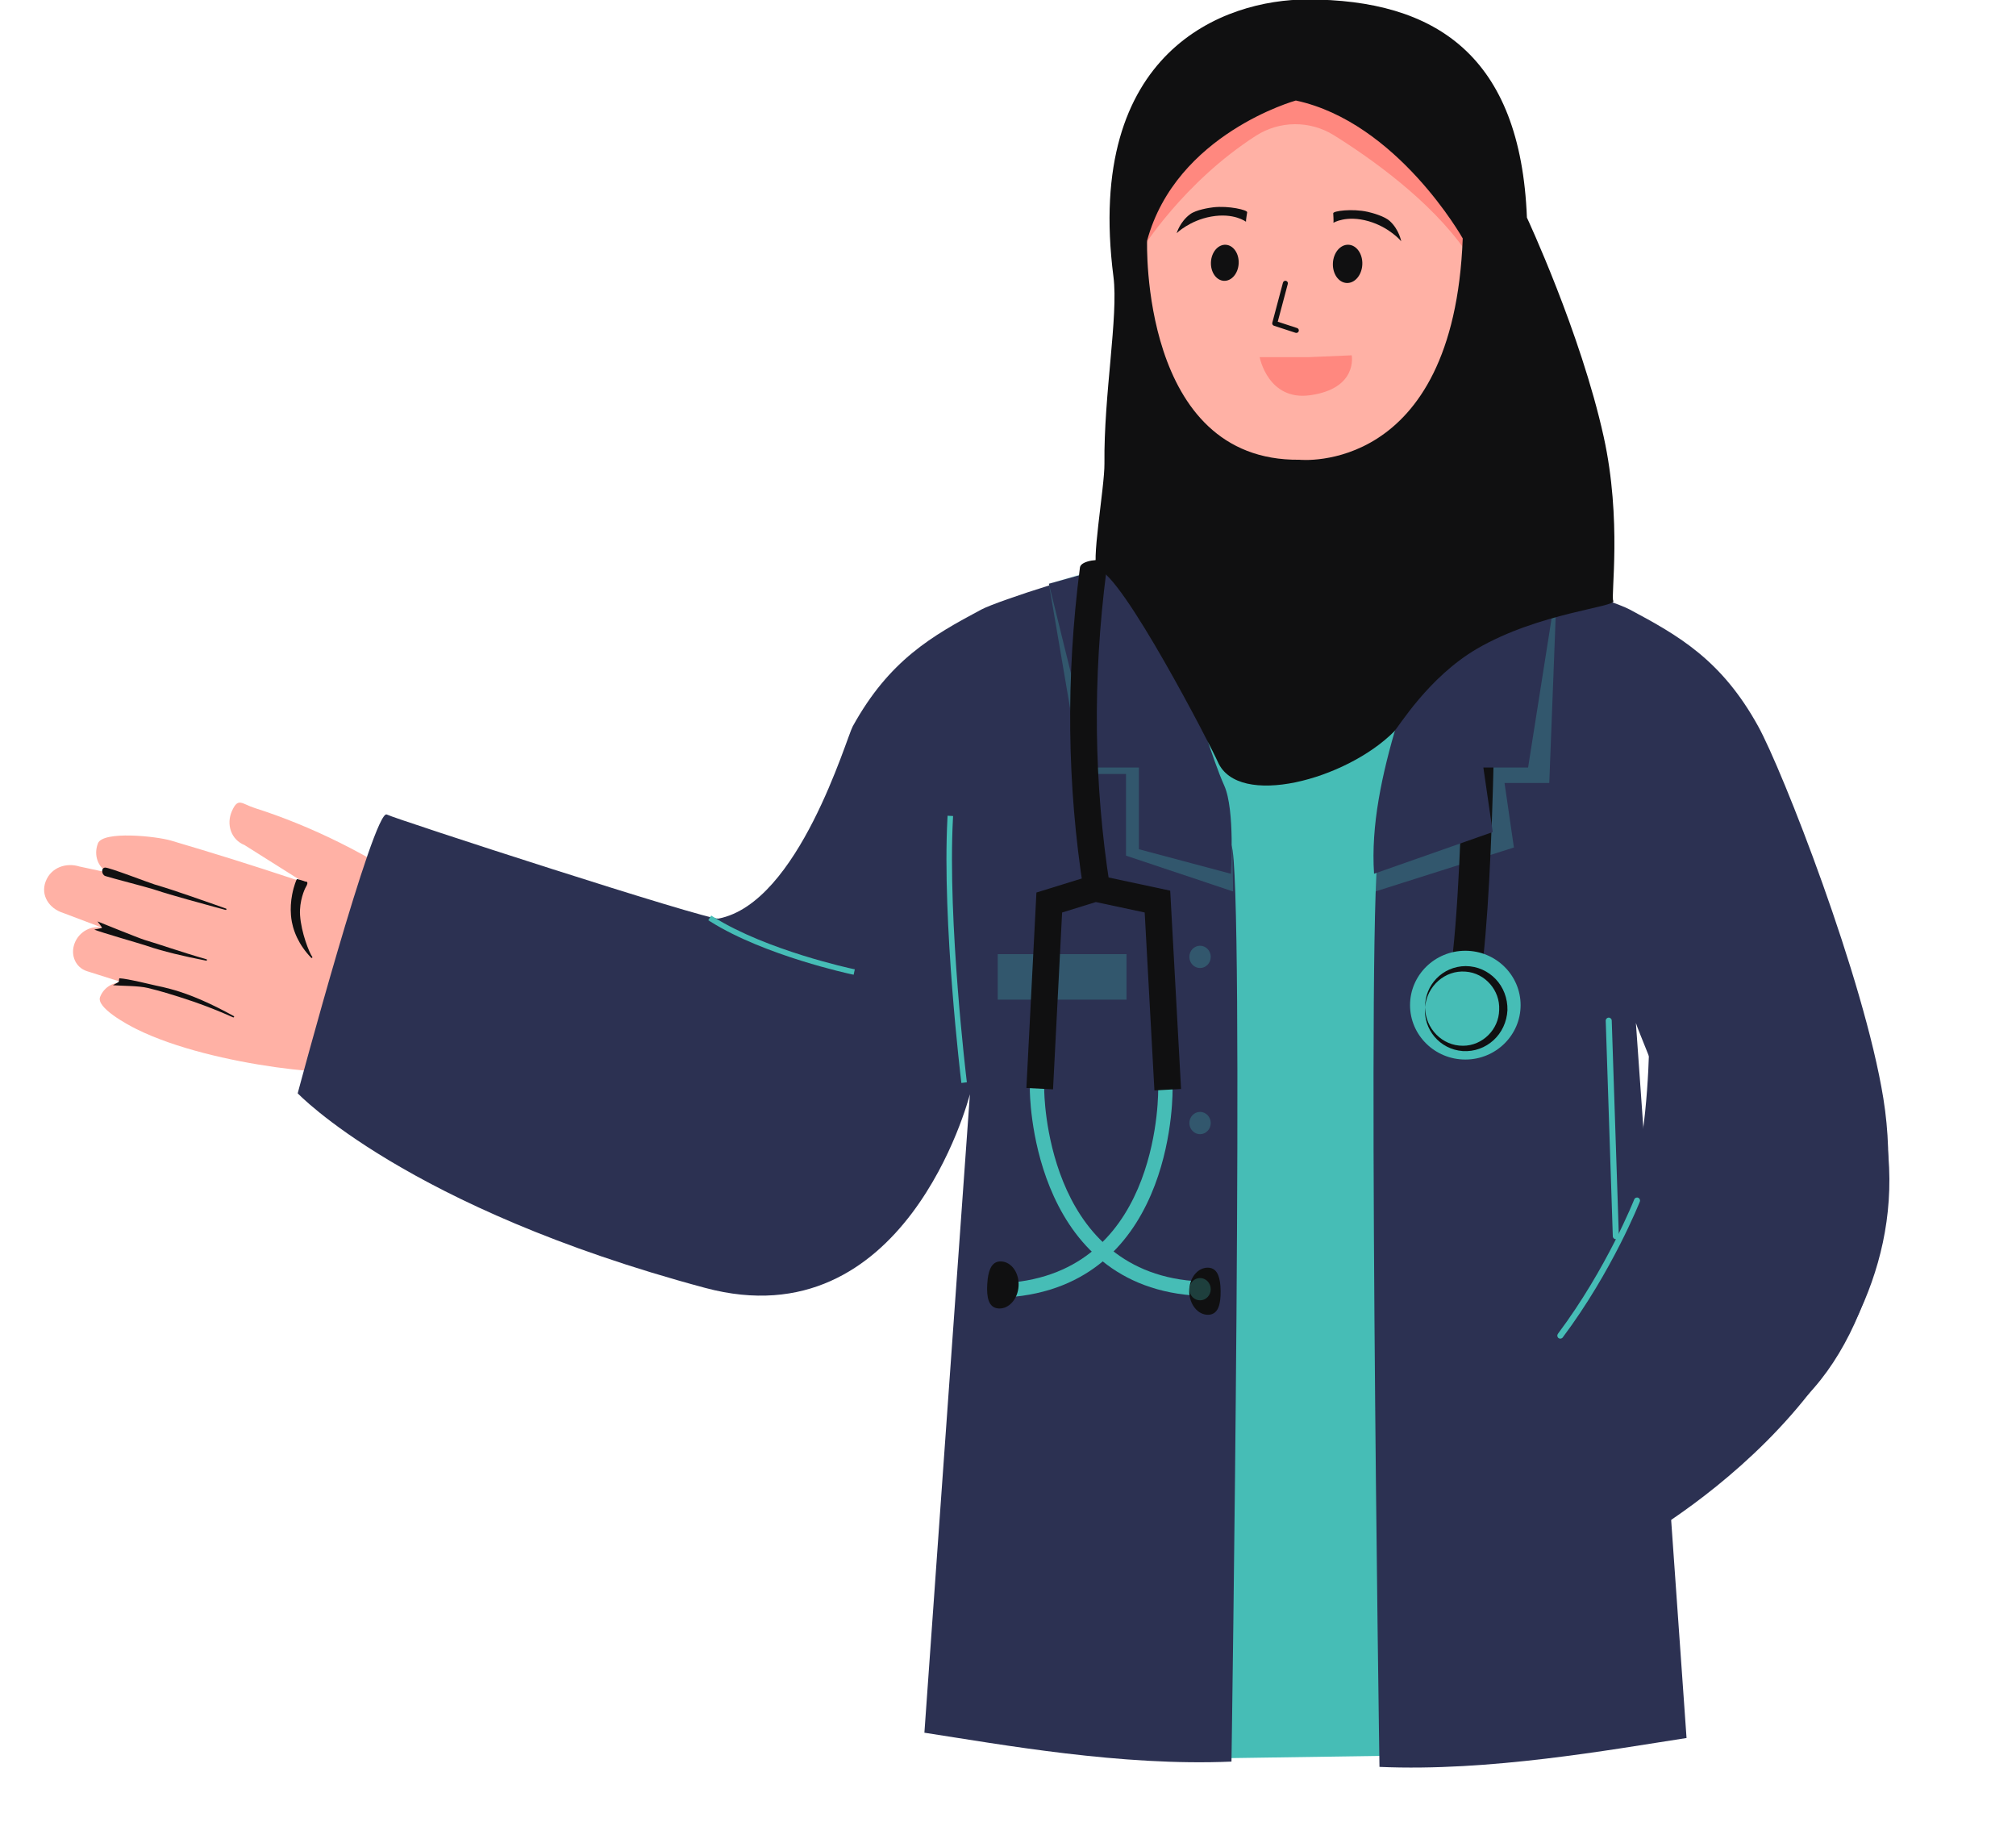 <?xml version="1.0" encoding="UTF-8" standalone="no"?><svg xmlns="http://www.w3.org/2000/svg" xmlns:xlink="http://www.w3.org/1999/xlink" clip-rule="evenodd" fill="#000000" fill-rule="evenodd" height="5761.4" preserveAspectRatio="xMidYMid meet" stroke-linejoin="round" stroke-miterlimit="2" version="1" viewBox="-135.3 0.6 6288.9 5761.4" width="6288.9" zoomAndPan="magnify"><g><g><g id="change1_1"><path d="M3468,322.368C3466.41,309.202 3455.19,299 3441.6,299C3441.6,299 3441.6,299 3441.6,299C3426.91,299 3415.51,358.368 3415.24,375.473C3414.38,429.311 3414.1,463.501 3415,533.343L3396.14,455.375C3395.65,447.698 3392.14,440.529 3386.37,435.442C3380.6,430.356 3373.05,427.77 3365.37,428.253C3365.37,428.253 3365.37,428.253 3365.37,428.253C3349.39,429.258 3355.22,435.587 3355.25,451.604C3355.36,517.15 3365.73,593.852 3387.18,664.733L3408.64,671.595C3469.75,681.202 3527.41,686.683 3586.51,669.414C3598.36,669.125 3632.08,513.793 3618.01,416C3616.28,403.974 3609.15,364 3597,364L3597,364C3584.85,364 3575,373.85 3575,386L3575,339.5C3575,325.969 3564.03,315 3550.5,315L3550.5,315C3536.97,315 3526,325.969 3526,339.5L3523.42,290C3523.42,273.984 3513.02,259 3497,259C3497,259 3497,259 3497,259C3480.98,259 3471,272.984 3471,289L3468,322.368Z" fill="#ffb1a5" transform="matrix(-1.051 2.736 2.617 .827 3004.773 -7032.384)"/></g><g id="change2_7"><path d="M3255.63,314.952C3255.53,310.272 3248.67,306.878 3247.09,311.286C3245.59,315.495 3248.46,364.286 3248.36,370.398C3248.3,374.33 3248.26,378.307 3248.25,382.285C3248.24,385.263 3248.26,388.241 3248.29,391.201C3248.37,398.338 3248.5,405.359 3248.66,412.005C3249.24,436.994 3249.94,456.587 3249.94,456.587C3249.94,457.005 3250.28,457.345 3250.7,457.347C3251.11,457.348 3251.45,457.01 3251.45,456.592C3251.45,456.592 3252.3,437.005 3253.07,412.021C3253.27,405.377 3253.45,398.357 3253.58,391.22C3253.64,388.261 3253.68,385.283 3253.69,382.305C3253.71,378.327 3253.7,374.349 3253.66,370.417C3253.61,364.304 3255.75,320.672 3255.63,314.952Z" fill="#101011" transform="matrix(-1.051 2.736 2.617 .827 2790.725 -6434.992)"/></g><g id="change2_5"><path d="M3246.13,299.716C3246.13,299.716 3249.89,350.56 3249.83,357.31C3249.78,362.139 3249.74,367.06 3249.75,372.067C3249.75,376.907 3249.82,381.826 3249.86,386.823C3249.91,394.054 3249.96,401.433 3249.92,408.973C3249.88,416.236 3249.81,423.617 3249.61,431.144C3249.58,431.561 3249.89,431.923 3250.31,431.952C3250.72,431.981 3251.09,431.666 3251.12,431.249C3252.5,418.575 3253.61,406.269 3254.32,394.322C3254.67,388.46 3254.92,382.698 3255.07,377.034C3255.14,374.543 3255.18,372.071 3255.19,369.62C3255.2,366.286 3255.17,362.991 3255.1,359.737C3254.99,354.697 3256.17,307.958 3255.52,299.761C3255.5,299.344 3251.63,307.229 3251.21,307.243C3250.8,307.258 3246.13,299.716 3246.13,299.716Z" fill="#101011" transform="matrix(-1.051 2.736 2.617 .827 2796.066 -6254.924)"/></g><g id="change2_15"><path d="M3247.65,306.487C3245.32,315.863 3243.76,344.162 3243.35,348.248C3242.79,353.713 3242.39,359.181 3242.17,364.657C3242.02,368.31 3241.94,371.966 3241.96,375.622C3241.96,378.363 3242.03,381.103 3242.13,383.843C3242.38,390.224 3242.83,396.597 3243.45,402.966C3244.78,416.516 3246.88,430.002 3249.37,443.504C3249.43,443.918 3249.82,444.204 3250.23,444.142C3250.64,444.081 3250.93,443.696 3250.87,443.282C3249.98,435.148 3249.29,427.035 3248.73,418.916C3248.17,410.78 3247.81,402.664 3247.6,394.544C3247.46,389.131 3247.42,383.724 3247.4,378.315C3247.38,372.91 3247.4,367.507 3247.5,362.1C3247.64,354.899 3247.91,347.702 3248.39,340.485C3249.11,329.727 3254.54,312.714 3256.79,302.556C3256.88,302.148 3251.8,307.343 3251.39,307.258C3250.98,307.174 3247.74,306.077 3247.65,306.487Z" fill="#101011" transform="matrix(-1.051 2.736 2.617 .827 2848.51 -6087.289)"/></g><g id="change2_6"><path d="M618.416,1159.82C618.416,1159.82 615.195,1166.75 626.364,1163.81C629.029,1163.1 648.778,1160.52 669.047,1168.84C694.08,1179.11 720.606,1201.3 725.108,1207.57C725.424,1208.06 726.079,1208.21 726.571,1207.89C727.063,1207.58 727.207,1206.92 726.892,1206.43C719.762,1193.9 711.68,1183.72 703.063,1175.55C698.383,1171.11 693.55,1167.29 688.684,1163.99C686.447,1162.48 684.193,1161.09 681.936,1159.83C678.764,1158.05 675.59,1156.5 672.455,1155.15C667.318,1152.94 662.3,1151.25 657.522,1149.95C651.975,1148.45 646.777,1147.48 642.083,1146.86C627.95,1145.01 618.598,1146.24 618.598,1146.24C618.014,1146.28 617.572,1146.79 617.609,1147.37C617.647,1147.95 617.833,1159.86 618.416,1159.82Z" fill="#101011" transform="matrix(-.642 1.987 1.912 .477 -1004.566 968.035)"/></g><g id="change3_8"><path d="M4111.06,854.597L4167.77,892.776L4224,854.597C4224,854.597 4301.64,871.462 4324.08,898.397C4353.76,934.039 4279.8,966.58 4270.54,1006.83C4258.42,1059.47 4234.62,1310.38 4234.62,1310.38L4139.1,1311.8L4100.39,1303.65C4100.39,1303.65 4088.29,1002.64 4086,940.964C4084.58,902.825 3986.85,937.298 4014,904.699C4036.44,877.763 4111.06,854.597 4111.06,854.597Z" fill="#46bdb6" transform="matrix(8.212 0 0 8.212 -30300.327 -5288.294)"/></g><g id="change4_3"><path d="M1044.21,656.711C1050.38,658.21 1071.37,659.563 1093.04,661.84C1116.75,664.329 1141.29,667.768 1148.32,669.888C1189.94,682.442 1226.12,694.43 1264.02,739.293C1289.08,768.961 1382.92,915.095 1415.95,1003.74C1451.7,1099.66 1438.07,1218.08 1378.59,1270.21C1338.81,1305.08 1317.08,1319.3 1289.94,1241.09C1287.46,1233.93 1296.28,1209.46 1298.39,1169.29C1301.83,1103.76 1221.11,994.209 1215.98,983.814C1257.07,1133.06 1363.21,1520.62 1363.21,1520.62C1306.18,1541.41 1218.25,1576.23 1133.73,1589.28C1133.73,1589.28 988.199,913.088 993.649,887.439L1044.21,656.711Z" fill="#2c3152" transform="matrix(3.939 .786 -.786 3.939 951.38 -1639.912)"/></g><g id="change4_2"><path d="M3206.27,635.016C3201.61,643.453 3166.6,764.832 3107.61,776.281C3100.01,777.756 2869.49,702.928 2863.82,699.806C2854.53,694.697 2798.3,904.677 2798.3,904.677C2798.3,904.677 2878.06,988.798 3097.86,1047.7C3244.72,1087.06 3291.38,909.189 3292.4,905.374C3281.91,1051.51 3258.95,1374.58 3258.95,1374.58C3315.74,1383.31 3403.79,1399.34 3484.66,1395.8C3484.66,1395.8 3494.47,745.228 3484.66,722.431L3394.99,517.648C3389.54,520.181 3370.31,525.326 3350.61,531.454C3329.07,538.157 3306.93,545.894 3300.8,549.164C3264.49,568.527 3233.13,586.356 3206.27,635.016Z" fill="#2c3152" transform="matrix(4.244 0 0 4.244 -11082.62 -428.94)"/></g><g id="change3_9"><path d="M1032.96 1246.22H1132.96V1270.147H1032.96z" fill="#46bdb6" fill-opacity="0.27" transform="matrix(4.017 0 0 5.931 -1172.294 -4414.839)"/></g><g id="change3_13"><path d="M3134.25,789.338C3134.25,789.338 3101.13,777.426 3081.26,760.205L3080.39,759.452L3079.02,761.36L3079.89,762.113C3100.02,779.558 3133.56,791.647 3133.56,791.647L3134.61,792.025L3135.3,789.716L3134.25,789.338Z" fill="#46bdb6" transform="matrix(7.743 -.829 .754 7.047 -22340.82 57.871)"/></g><g id="change3_14"><path d="M618.25,1013.38L643.406,1161.05L678.15,1161.05L678.15,1224.48L761.318,1252.29L760.21,1179.7L653.406,1002.48L618.25,1013.38Z" fill="#46bdb6" fill-opacity="0.27" transform="matrix(4.017 0 0 4.017 653.201 -2249.415)"/></g><g id="change3_11"><path d="M631.018,1014L636.957,1168.05L671.701,1168.05L664.417,1218.15L772.512,1252.44C772.512,1252.44 779.167,1234.15 773.031,1218.4C754.529,1170.92 702.431,1075.42 664.417,1003.52L631.018,1014Z" fill="#46bdb6" fill-opacity="0.27" transform="matrix(-4.017 0 0 4.017 7256.323 -2249.415)"/></g><g id="change4_5"><path d="M618.25,1013.38L653.406,1156.05L688.15,1156.05L688.15,1219.48L759.563,1238.53C759.563,1238.53 762.89,1188.91 754.449,1170.14C736.756,1130.8 699.158,990.674 699.158,990.674L618.25,1013.38Z" fill="#2c3152" transform="matrix(4.017 0 0 4.017 653.201 -2249.415)"/></g><g><g id="change3_12"><path d="M4670.93,859.015C4670.93,859.015 4670.52,892.579 4684.22,927.425C4698.11,962.794 4726.36,999.395 4783.53,1004.62L4788.57,1005.08L4789.49,994.991L4784.45,994.531C4732.11,989.751 4706.36,956.102 4693.64,923.721C4680.71,890.817 4681.05,859.131 4681.05,859.131L4681.11,854.068L4670.98,853.952L4670.93,859.015Z" fill="#46bdb6" transform="matrix(-4.437 .051 .051 4.437 24203.67 -656.617)"/></g><g id="change3_2"><path d="M4681.05,859.131C4681.05,859.131 4680.71,890.817 4693.64,923.721C4706.36,956.102 4732.11,989.751 4784.45,994.531L4789.49,994.991L4788.57,1005.08L4783.53,1004.62C4726.36,999.395 4698.11,962.794 4684.22,927.425C4670.52,892.579 4670.93,859.015 4670.93,859.015L4670.98,853.952L4681.11,854.068L4681.05,859.131Z" fill="#46bdb6" transform="matrix(4.437 -.051 .051 4.437 -17691.438 -172.768)"/></g><g id="change2_14"><path d="M4720.99,495.569C4728.43,571.555 4725.26,645.334 4711.78,716.922C4710.82,722.007 4714.17,726.912 4719.26,727.87C4724.34,728.827 4729.24,725.476 4730.2,720.391C4744,647.091 4747.27,571.547 4739.65,493.743C4739.15,488.594 4724.41,486.963 4722.89,488.948C4721.49,490.769 4720.75,493.105 4720.99,495.569Z" fill="#101011" transform="matrix(-4.435 -.136 -.136 4.435 24321.09 225.266)"/></g><g id="change2_1"><path d="M4676.05,859.579L4686.72,734.765C4686.72,734.765 4721.26,728.485 4721.26,728.485C4721.26,728.485 4744.75,736.561 4744.75,736.561L4747.32,861.006L4766.07,860.619L4763.23,723.085L4722.72,709.161L4669.26,718.882L4657.36,857.981L4676.05,859.579Z" fill="#101011" transform="matrix(-4.435 -.136 -.136 4.435 24321.09 225.266)"/></g><g id="change2_10"><path d="M4649.74,986.573C4655.95,986.573 4660.99,992.958 4660.99,1000.82C4660.99,1008.69 4655.95,1015.07 4649.74,1015.07C4643.53,1015.07 4641.99,1008.69 4641.99,1000.82C4641.99,999.717 4642.02,998.64 4642.09,997.607C4642.52,991.289 4644.4,986.573 4649.74,986.573Z" fill="#101011" transform="matrix(-5.156 .06 .06 5.156 27546.477 -1411.4)"/></g><g id="change2_12"><path d="M4649.74,986.573C4655.95,986.573 4660.99,992.958 4660.99,1000.82C4660.99,1008.69 4655.95,1015.07 4649.74,1015.07C4643.53,1015.07 4641.99,1008.69 4641.99,1000.82C4641.99,999.717 4642.02,998.64 4642.09,997.607C4642.52,991.289 4644.4,986.573 4649.74,986.573Z" fill="#101011" transform="matrix(5.148 .296 -.296 5.148 -20656.35 -2520.278)"/></g><g id="change2_3"><path d="M4448.15,490.993C4448.15,490.993 4425.5,494.761 4425.47,497.992C4425.17,531.074 4425.48,721.769 4436.47,796.306L4438.12,807.49L4460.49,804.19L4458.84,793.006C4446.91,712.158 4448.13,493.294 4448.13,493.294L4448.15,490.993Z" fill="#101011" transform="matrix(-4.244 0 0 4.244 23311.625 -324.67)"/></g><g id="change3_3"><path d="M4447.66,775.352C4425.16,775.352 4407.02,793.335 4407.02,815.323C4407.02,837.311 4425.16,855.294 4447.66,855.294C4470.16,855.294 4488.29,837.311 4488.29,815.323C4488.29,793.335 4470.16,775.352 4447.66,775.352Z" fill="#46bdb6" transform="matrix(-4.244 0 0 4.244 23311.625 -324.67)"/></g><g id="change2_2"><path d="M4447.66,775.352C4436.26,774.81 4425.8,778.904 4418,785.871C4409.81,793.177 4404.68,803.644 4404.2,815.323C4403.83,827.317 4408.51,838.372 4416.4,846.415C4424.27,854.453 4435.39,859.351 4447.66,859.517C4459.91,859.318 4471,854.398 4478.86,846.354C4486.71,838.315 4491.39,827.29 4491.01,815.323C4490.54,803.669 4485.42,793.227 4477.27,785.923C4469.48,778.951 4459.04,774.837 4447.66,775.352L4447.66,775.352ZM4447.66,775.352C4458.65,775.849 4468.35,780.622 4475.27,787.973C4482.02,795.156 4486,804.827 4485.58,815.323C4485.26,825.5 4480.67,834.532 4473.67,841.043C4466.9,847.352 4457.75,851.235 4447.66,851.072C4437.57,851.208 4428.46,847.294 4421.7,840.982C4414.73,834.477 4410.15,825.474 4409.84,815.323C4409.4,804.851 4413.37,795.202 4420.1,788.024C4426.99,780.667 4436.68,775.874 4447.66,775.352L4447.66,775.352Z" fill="#101011" transform="matrix(-.108 3.053 3.053 .108 2423.405 -10520.309)"/></g></g><g id="change4_1"><path d="M631.018,1014L653.406,1156.05L688.15,1156.05L680.866,1206.15C711.588,1216.94 742.309,1227.73 773.031,1238.53C778.005,1163.62 739.406,1081.66 713.758,990.674C684.534,991.872 657.254,1000.85 631.018,1014Z" fill="#2c3152" transform="matrix(-4.017 0 0 4.017 7256.323 -2249.415)"/></g><g id="change3_4" transform="matrix(1.39 0 0 1.39 2456.267 1136.111)"><ellipse cx="828.763" cy="1330.15" fill="#46bdb6" fill-opacity="0.27" rx="24" ry="25"/></g><g id="change3_6" transform="matrix(1.39 0 0 1.39 2456.267 1654.35)"><ellipse cx="828.763" cy="1330.15" fill="#46bdb6" fill-opacity="0.27" rx="24" ry="25"/></g><g id="change3_10" transform="matrix(1.39 0 0 1.39 2456.267 2172.537)"><ellipse cx="828.763" cy="1330.15" fill="#46bdb6" fill-opacity="0.27" rx="24" ry="25"/></g><g id="change4_4"><path d="M25422.2,3831.17C25422.2,3831.17 25397.6,4340.46 25538.7,4548.31C25758.9,4872.63 25774.2,5085.36 25784.5,5132.41C25806.9,5235.5 25475.5,5477.47 25475.5,5372.81C25475.5,5372.81 24704.4,4962.97 24758.1,4293.87C24811.8,3624.77 25422.2,3831.17 25422.2,3831.17Z" fill="#2c3152" transform="matrix(-1.125 0 0 1.125 33608.498 -1223.203)"/></g><g id="change3_1"><path d="M25408.6,3853.37L25265.9,4165.09C25264.8,4167.5 25267.4,4170.99 25271.6,4172.89C25275.8,4174.79 25280.1,4174.38 25281.2,4171.97L25423.8,3860.25C25424.9,3857.84 25422.4,3854.35 25418.2,3852.45C25414,3850.55 25409.7,3850.96 25408.6,3853.37Z" fill="#46bdb6" transform="matrix(-1.049 -.773 -.409 1.803 33122.155 15876.795)"/></g><g id="change3_7"><path d="M25199.7,4070.41C25199.7,4070.41 25239.2,4273.55 25341.3,4479.63C25343.4,4483.76 25348.4,4485.45 25352.5,4483.41C25356.6,4481.36 25358.3,4476.34 25356.3,4472.2C25255.3,4268.25 25216.1,4067.21 25216.1,4067.21C25215.2,4062.68 25210.8,4059.72 25206.3,4060.6C25201.7,4061.48 25198.8,4065.88 25199.7,4070.41Z" fill="#46bdb6" transform="matrix(-1.106 -.205 -.205 1.106 33685.401 4412.487)"/></g><g id="change3_5"><path d="M3289.92,894.582C3289.92,894.582 3275.94,778.794 3279.93,702.932L3280.04,700.906L3275.99,700.693L3275.88,702.719C3271.87,778.857 3285.89,895.069 3285.89,895.069L3286.13,897.083L3290.16,896.596L3289.92,894.582Z" fill="#46bdb6" transform="matrix(4.244 0 0 4.244 -11082.62 -428.94)"/></g><g id="change1_2"><path d="M590.298,3034.77C646.163,3053.45 783.958,3098.02 783.958,3203.74C783.958,3253.93 772.952,3295.14 753.575,3327.68C716.051,3390.7 647.135,3421.18 565.971,3421.18C502.976,3421.18 448.975,3402.81 411.677,3365.12C376.105,3329.18 357.23,3275.67 357.23,3203.74C357.23,3155.95 400.517,3118.54 448.767,3091.68C509.512,3057.87 541.908,3018.59 590.298,3034.77Z" fill="#ffb1a5" transform="matrix(2.469 0 0 3.346 2532.53 -9999.544)"/></g><g id="change5_2"><path d="M9492.03,2646.55L9523.2,2645.22C9523.2,2645.22 9527.97,2669.59 9492.7,2674.55C9461.63,2678.92 9455.53,2646.55 9455.53,2646.55L9492.03,2646.55Z" fill="#ff887f" transform="matrix(4.244 0 0 4.244 -36335.111 -10117.524)"/></g><g id="change5_1"><path d="M1767.2,8412.82C1767.2,8412.82 1797.72,8363.41 1851.32,8329C1868.71,8317.89 1890.94,8317.74 1908.48,8328.62C1936.46,8346.08 1979.41,8376.7 2005.2,8413.48C2005.2,8413.48 2029.2,8364.15 2020.54,8351.48C2011.87,8338.82 1882.54,8270.82 1882.54,8270.82C1827.65,8301.11 1786.31,8348.08 1754.54,8406.82L1767.2,8412.82Z" fill="#ff887f" transform="matrix(4.244 0 0 4.244 -4074.117 -34924.477)"/></g><g id="change2_9"><path d="M2050.43,8389.19C2050.43,8389.22 2089.9,8473.66 2106.82,8550.07C2120.43,8611.53 2111.92,8667.79 2113.91,8670.77C2116.95,8675.35 2059.28,8679.44 2013.69,8706.08C1978.01,8726.92 1956.04,8763.67 1952.69,8767.01C1917.28,8802.38 1838.19,8823.46 1823.22,8789.16C1818.32,8777.95 1752.63,8650.73 1735.1,8647.79C1729.29,8646.81 1740.09,8587.27 1739.9,8569.91C1739.35,8519.26 1750.23,8461.56 1746.52,8432.68C1725.14,8266.5 1828,8228.9 1888.97,8228.9C1983.42,8228.9 2045.76,8270.25 2050.43,8389.19ZM1880.58,8303.15C1880.58,8303.15 1792.58,8327.48 1771.25,8406.15C1771.25,8406.15 1765.91,8568.48 1883.25,8567.15C1883.25,8567.15 1996.58,8579.15 2003.25,8404.48C2003.25,8404.48 1955.25,8319.15 1880.58,8303.15Z" fill="#101011" transform="matrix(4.244 0 0 4.244 -4074.117 -34924.477)"/></g><g id="change2_8"><path d="M5167,478.181C5167,478.181 5156.49,461.601 5132.06,461.612C5109.05,461.622 5093.1,476.721 5093.1,476.721C5093.1,476.721 5098.79,460.964 5110.89,452.696C5118.04,447.803 5131.88,448.34 5136.07,448.696C5152.4,450.085 5171.17,461.563 5170.13,464.816C5170.13,464.816 5167,476.467 5167,478.181Z" fill="#101011" transform="matrix(2.918 -.523 .411 2.075 -11522.251 2402.333)"/></g><g id="change2_11"><path d="M5167,478.181C5167,478.181 5156.49,461.601 5132.06,461.612C5109.05,461.622 5093.1,476.721 5093.1,476.721C5093.1,476.721 5098.79,460.964 5110.89,452.696C5118.04,447.803 5131.88,448.34 5136.07,448.696C5152.4,450.085 5171.17,461.563 5170.13,464.816C5170.13,464.816 5167,476.467 5167,478.181Z" fill="#101011" transform="matrix(-2.849 -.819 -.621 2.022 19042.06 3960.38)"/></g><g id="change2_16"><path d="M1341.26,387.264L1334.76,417.764C1334.55,418.738 1335.14,419.706 1336.11,419.968L1352.61,424.468C1353.61,424.741 1354.64,424.15 1354.91,423.15C1355.18,422.15 1354.59,421.116 1353.59,420.843L1338.81,416.81C1338.81,416.81 1344.94,388.047 1344.94,388.047C1345.15,387.033 1344.51,386.034 1343.49,385.818C1342.48,385.602 1341.48,386.25 1341.26,387.264Z" fill="#101011" transform="matrix(4.145 .207 -.207 4.145 -1612.46 -1000.825)"/></g><g id="change2_13" transform="matrix(4.325 .211 -.211 4.325 -1816.467 -1207.174)"><ellipse cx="1291.92" cy="405.739" fill="#101011" rx="10" ry="13"/></g><g id="change2_4" transform="matrix(4.587 .223 -.223 4.587 -1767.014 -1325.642)"><ellipse cx="1291.92" cy="405.739" fill="#101011" rx="10" ry="13"/></g></g></g></svg>
